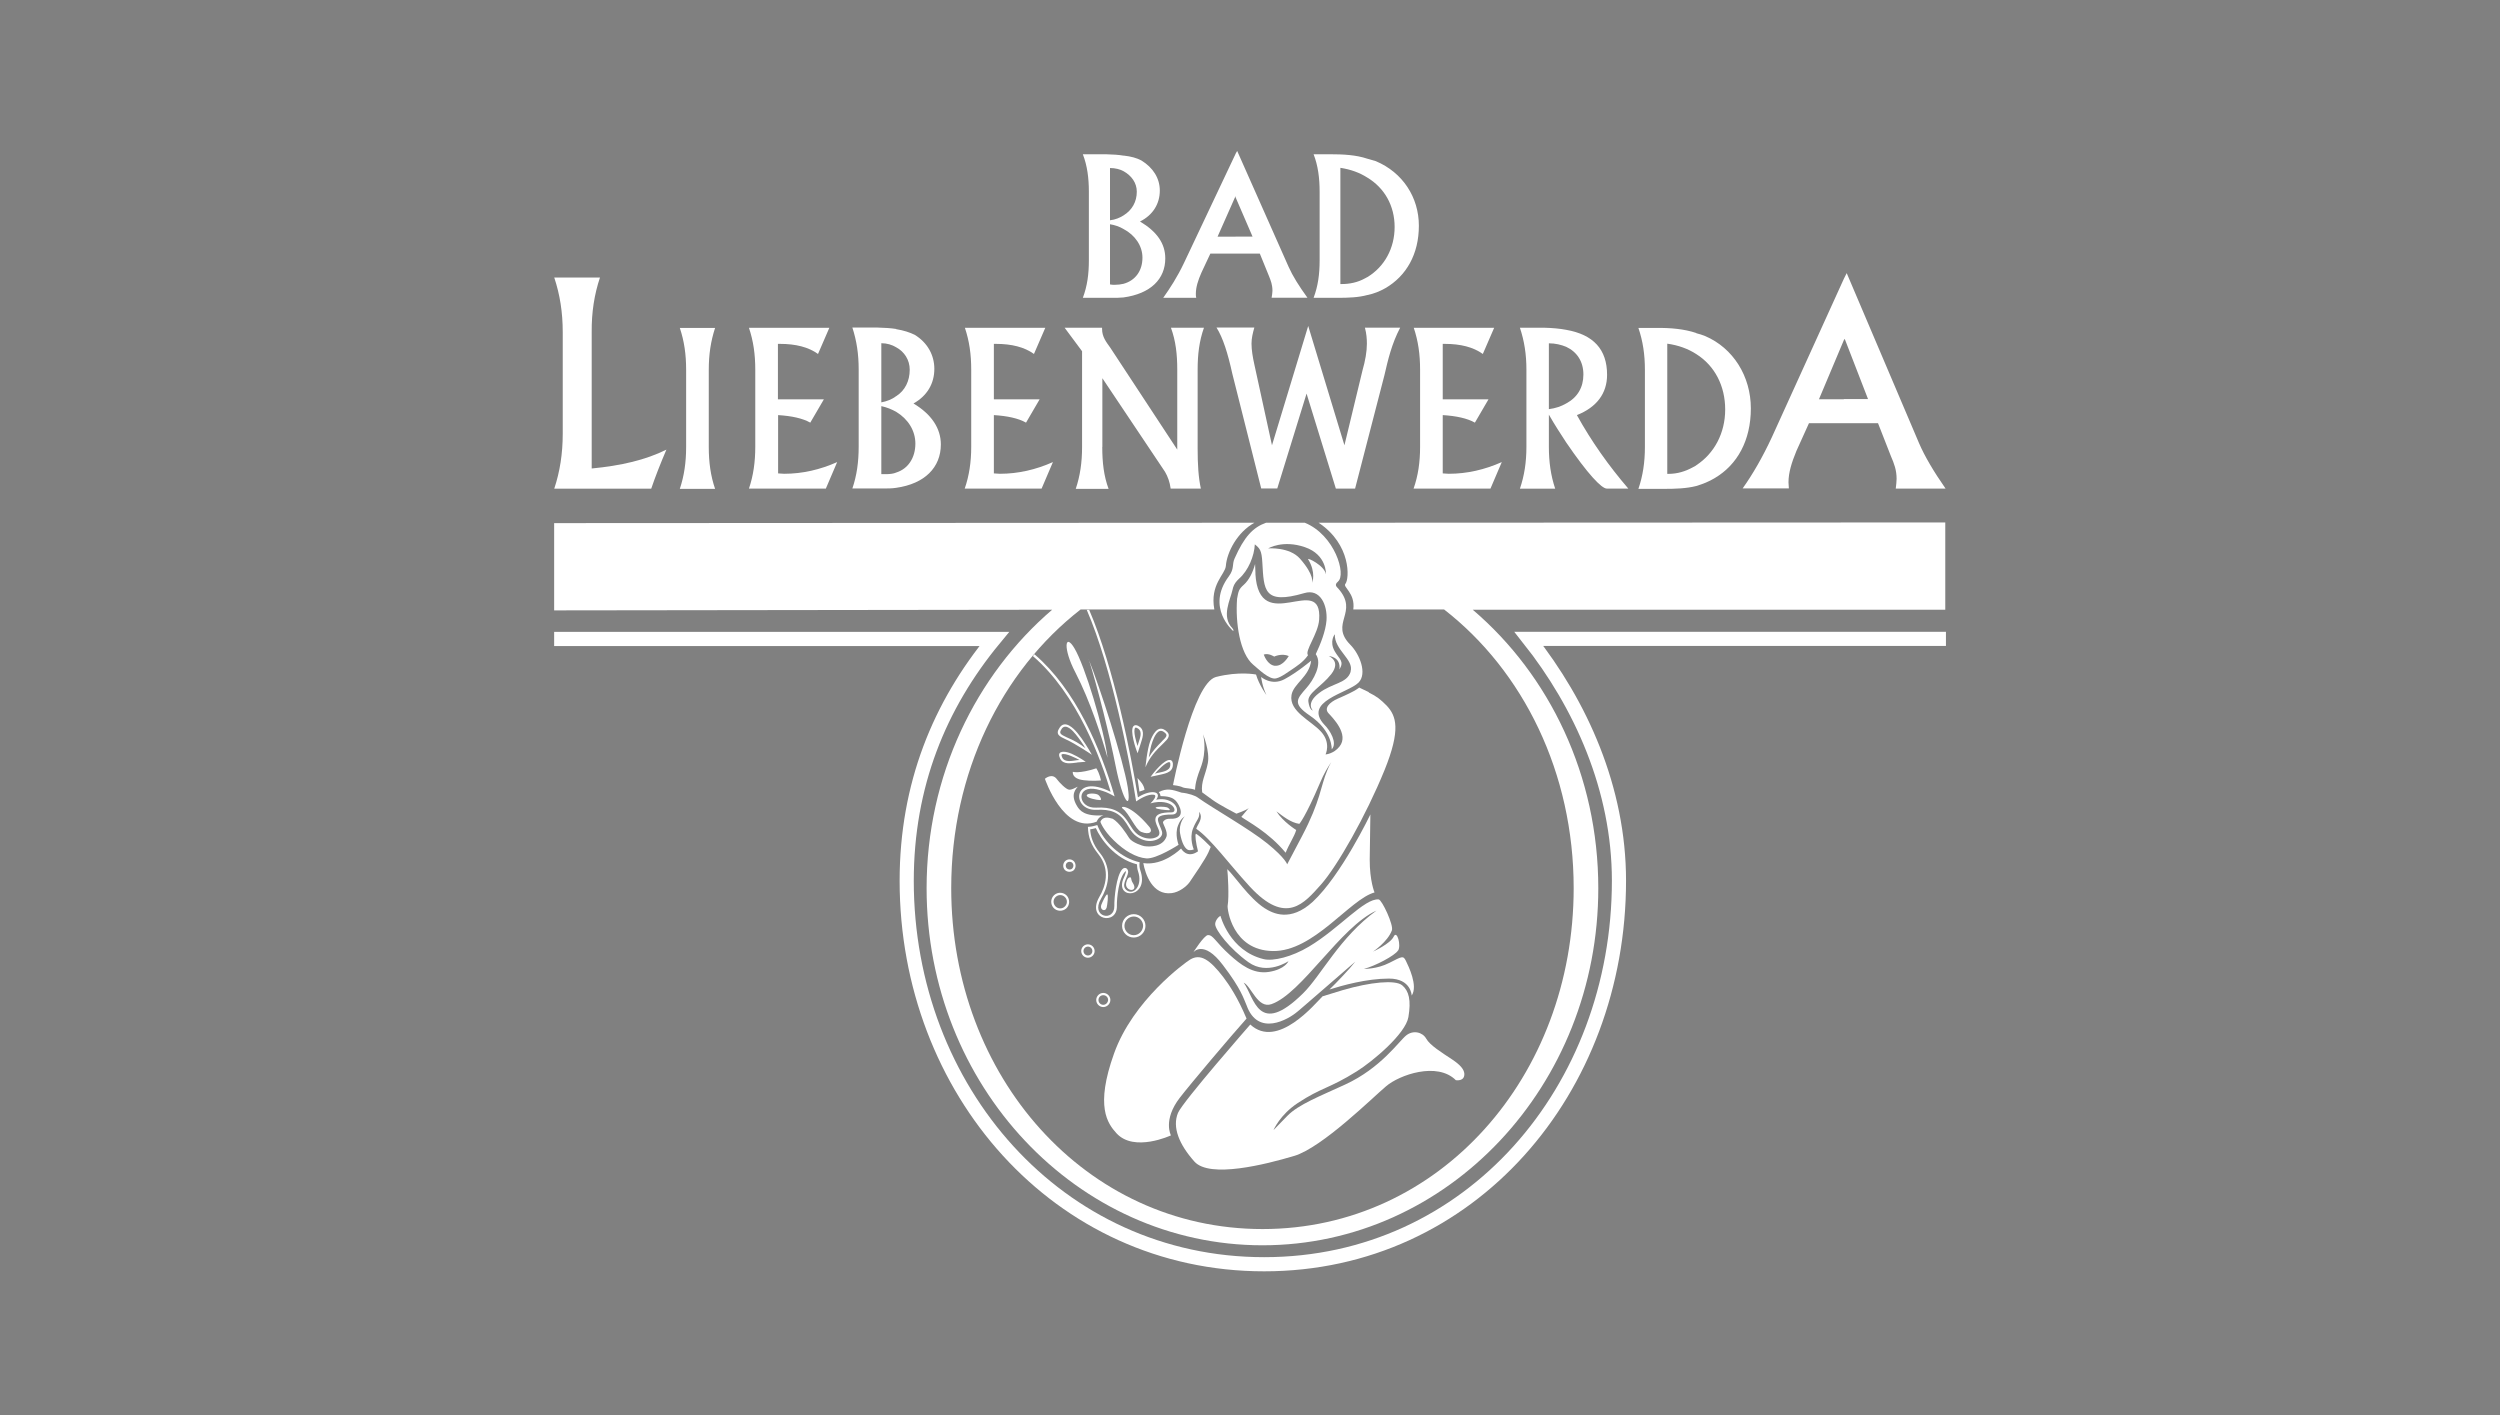 <?xml version="1.0" encoding="UTF-8"?>
<svg id="sw" xmlns="http://www.w3.org/2000/svg" viewBox="0 0 265 150">
  <rect x="0" y="0" width="265" height="150" fill="#808080" stroke="none"/>
  <defs>
    <style>
      .cls-1 {
        fill: #fff;
      }

      .cls-2 {
        fill-rule: evenodd;
      }

      .cls-2, .cls-3 {
        fill: #162259;
      }

      .cls-4 {
        fill: none;
        stroke: #fff;
        stroke-miterlimit: 3.86;
        stroke-width: 1.5px;
      }
    </style>
  </defs>
  <path class="cls-4" d="M206.27,67.72h-44.21c5.5,6.94,9.55,15.89,9.55,25.63,0,22.16-15.76,40.66-37.61,40.66s-37.89-18.49-37.89-40.64c0-10.13,3.46-18.59,9.28-25.64h-46.65"/>
  <path class="cls-1" d="M144.93,16.82l.9.26c2.86,1.2,4.57,3.84,4.57,6.85s-1.33,5.32-3.54,6.61c-.6.34-1.24.6-1.91.73-.94.26-2,.3-3.2.3h-2.51c.47-1.24.64-2.51.64-3.97v-7.28c0-1.44-.17-2.77-.64-3.97h1.7c1.46,0,2.79.07,3.99.47h0ZM144.93,29.38c1.83-1.1,2.9-3.07,2.9-5.32s-1.07-4.14-2.9-5.24c-.8-.51-1.74-.86-2.85-1.03v12.32h.13c.84,0,1.7-.17,2.47-.6l.24-.13h0Z"/>
  <path class="cls-1" d="M130.97,16.3l.17-.3,5.45,12.28c.43.97,1.1,2.04,2,3.28h-3.8c.04-.26.09-.51.09-.73,0-.64-.17-1.07-.37-1.57l-.97-2.38h-5.24l-.94,2c-.37.84-.6,1.57-.6,2.26,0,.13,0,.3.04.43h-3.5c.73-1.03,1.5-2.21,2.21-3.71l5.47-11.57h0ZM130.97,25.08h1.8l-1.8-4.17v-.13l-1.91,4.31h1.91Z"/>
  <path class="cls-1" d="M119.1,16.49c.8.09,1.4.26,1.87.51,1.27.77,1.97,1.91,1.97,3.2,0,1.4-.73,2.6-2.1,3.28,1.8,1.07,2.68,2.34,2.68,3.91,0,2.17-1.53,3.74-4.44,4.14-.37.04-.84.04-1.27.04h-3.03c.47-1.24.64-2.51.64-3.97v-7.28c0-1.44-.17-2.77-.64-3.97h2.43c.75.02,1.39.06,1.89.15h0ZM119.1,22.83c.9-.56,1.4-1.44,1.4-2.51,0-.94-.56-1.7-1.4-2.17-.37-.21-.9-.34-1.44-.34v5.54c.56-.06,1.07-.28,1.44-.52h0ZM119.1,30.08c1.24-.34,2-1.37,2-2.77,0-1.24-.77-2.38-2-3.03-.43-.26-.94-.43-1.44-.51v6.38c.17.04.34.04.51.04.34,0,.64-.04.94-.11h0Z"/>
  <path class="cls-1" d="M195.45,29.55l.3-.6,7.67,18.03c.6,1.4,1.57,3.03,2.81,4.81h-5.28c.04-.37.09-.73.09-1.03,0-.94-.26-1.61-.6-2.4l-1.37-3.5h-7.32l-1.33,2.94c-.51,1.24-.84,2.3-.84,3.33,0,.21.04.43.04.64h-4.9c1.07-1.5,2.1-3.28,3.11-5.45l7.62-16.77h0ZM195.45,42.3h2.56l-2.47-6.38-.09.13-2.64,6.27h2.64v-.02Z"/>
  <path class="cls-1" d="M94.99,34.89c.8.13,1.44.34,1.97.6,1.37.84,2.08,2.17,2.08,3.61,0,1.57-.77,2.86-2.21,3.67,1.91,1.14,2.9,2.64,2.9,4.34,0,2.43-1.7,4.17-4.74,4.6-.43.07-.9.07-1.4.07h-3.24c.47-1.37.67-2.81.67-4.44v-8.18c0-1.61-.21-3.03-.67-4.44h2.64c.77.02,1.44.06,2,.15h0ZM94.99,42c.94-.6,1.44-1.61,1.44-2.81,0-1.03-.56-1.91-1.44-2.38-.43-.26-.97-.43-1.57-.43v6.27c.58-.11,1.14-.32,1.57-.66h0ZM94.99,50.09c1.27-.39,2.04-1.57,2.04-3.07,0-1.37-.77-2.6-2.04-3.37-.47-.26-.97-.47-1.57-.6v7.21h.51c.37,0,.77-.04,1.07-.17h0Z"/>
  <path class="cls-1" d="M179.8,35.32c.34.09.64.17.94.3,2.98,1.27,4.85,4.27,4.85,7.67s-1.44,5.97-3.8,7.37c-.64.39-1.27.64-2,.86-1.03.26-2.17.3-3.44.3h-2.68c.47-1.37.69-2.81.69-4.44v-8.18c0-1.61-.21-3.03-.69-4.44h1.87c1.53-.02,2.99.11,4.27.54h0ZM179.8,49.32c1.91-1.24,3.07-3.41,3.07-5.91s-1.1-4.64-3.07-5.88c-.86-.56-1.91-.94-3.07-1.1v13.8h.13c.94,0,1.8-.26,2.64-.73.09-.04.22-.11.3-.17h0Z"/>
  <path class="cls-1" d="M166.01,34.96c2.9.51,4.34,2.08,4.34,4.77,0,1.97-1.1,3.44-3.2,4.27,1.53,2.77,3.37,5.37,5.45,7.79h-2.28c-.56,0-2.04-1.57-4.31-4.9-.56-.86-1.2-1.83-1.83-2.94v3.41c0,1.63.21,3.07.67,4.44h-3.74c.47-1.37.69-2.81.69-4.44v-8.18c0-1.61-.22-3.03-.69-4.44h2.6c.84.02,1.61.09,2.3.22h0ZM166.01,42.77c1.2-.64,1.83-1.7,1.83-3.07s-.67-2.4-1.83-2.94c-.51-.21-1.14-.37-1.83-.37v6.98c.71-.09,1.31-.3,1.83-.6h0Z"/>
  <path class="cls-1" d="M63.6,29.42h-4.85c.6,1.8.9,3.67.9,5.8v10.74c0,2.13-.3,4.04-.9,5.84h10.28c.43-1.27.97-2.64,1.61-4.14-2.21,1.1-4.81,1.7-7.92,2v-14.43c-.02-2.15.28-4.02.88-5.82h0Z"/>
  <path class="cls-1" d="M75.8,34.76h-3.74c.47,1.4.67,2.81.67,4.44v8.18c0,1.63-.21,3.07-.67,4.44h3.74c-.47-1.37-.67-2.81-.67-4.44v-8.18c0-1.63.21-3.03.67-4.44h0Z"/>
  <path class="cls-1" d="M79.4,51.79h8.14l1.2-2.81c-1.8.8-3.67,1.24-5.62,1.24-.26,0-.43-.04-.64-.04v-6.18c1.44.09,2.6.34,3.41.8l1.44-2.47h-4.87v-5.88h.21c1.67,0,3.03.34,4.04,1.07l1.2-2.77h-8.52c.47,1.4.67,2.81.67,4.44v8.18c0,1.61-.21,3.07-.67,4.42h0Z"/>
  <path class="cls-1" d="M102.27,51.79h8.14l1.2-2.81c-1.8.8-3.67,1.24-5.62,1.24-.26,0-.43-.04-.64-.04v-6.18c1.44.09,2.6.34,3.41.8l1.44-2.47h-4.85v-5.88h.21c1.67,0,3.03.34,4.04,1.07l1.2-2.77h-8.52c.47,1.4.67,2.81.67,4.44v8.18c0,1.61-.22,3.07-.69,4.42h0Z"/>
  <path class="cls-1" d="M116.85,47.37v-7.28l6.64,9.92c.3.51.51,1.1.6,1.78h3.2c-.26-1.2-.34-2.6-.34-4.21v-8.4c0-1.61.17-3.03.67-4.44h-3.5c.51,1.4.67,2.81.67,4.44v8.48l-7.11-10.82c-.43-.6-.86-1.14-.86-1.97v-.13h-3.97l1.85,2.49v10.15c0,1.63-.21,3.07-.67,4.44h3.48c-.51-1.37-.67-2.83-.67-4.44h0Z"/>
  <path class="cls-1" d="M138.49,41.7l3.11,10.09h2.04l3.11-12.02c.37-1.61.77-3.33,1.67-5.04h-3.74c.17.64.21,1.2.21,1.7,0,.84-.17,1.8-.47,2.85l-1.91,7.92-3.84-12.65-3.84,12.65-1.87-8.57c-.17-.77-.3-1.53-.3-2.21,0-.56.13-1.1.3-1.7h-4.01c.69,1.1,1.2,2.73,1.67,4.87l3.07,12.19h1.7l3.11-10.07h0Z"/>
  <path class="cls-1" d="M149.85,51.79h8.14l1.2-2.81c-1.8.8-3.67,1.24-5.62,1.24-.26,0-.43-.04-.64-.04v-6.18c1.44.09,2.6.34,3.41.8l1.44-2.47h-4.85v-5.88h.21c1.67,0,3.03.34,4.04,1.07l1.2-2.77h-8.52c.47,1.4.67,2.81.67,4.44v8.18c0,1.61-.21,3.07-.69,4.42h0Z"/>
  <g>
    <path class="cls-2" d="M63.11,57.09l.54.6v3.46c0,.86-.15,1.22-.24,1.48h1.31c-.24-.52-.24-1.14-.24-1.24v-2.77l1.87,2.32,1.87-2.32v2.64c0,.52-.06.95-.24,1.37h1.33c-.24-.54-.26-1.07-.26-1.46v-2.73c0-.8.21-1.05.45-1.33h-1.09c-.17.3-.24.39-.39.58l-1.67,2.04-1.52-1.89c-.3-.36-.39-.54-.49-.77l-1.24.02h0Z"/>
    <path class="cls-3" d="M75.13,57.09c.15.34.21.69.21,1.31v2.64c0,.92-.11,1.24-.21,1.59h1.25c-.17-.58-.21-.9-.21-1.53v-2.53c0-.84.09-1.14.21-1.46l-1.25-.02h0Z"/>
    <path class="cls-3" d="M82.04,57.09c.34.26.49.41.75.75v3.35c0,.09,0,.88-.19,1.46h1.18c-.17-.45-.22-1.14-.22-1.63v-2.19l2.36,3.01c.19.24.37.51.47.8h1.03c-.07-.22-.19-.52-.19-1.39v-2.98c0-.6.07-.88.15-1.18h-1.07c.09.32.15.58.15,1.59v2.53l-2.51-3.18c-.43-.56-.49-.69-.6-.94l-1.31-.02h0Z"/>
    <path class="cls-3" d="M93.25,57.09c.15.49.21,1.03.21,1.4v2.71c0,.71-.11,1.1-.21,1.42h2.9l.41-.92c-1.18.39-1.57.39-2.28.39v-2.02c.41.04.64.06,1.27.24l.47-.79h-1.74v-1.93c.58-.02.92.06,1.53.34l.41-.86h-2.98Z"/>
    <path class="cls-2" d="M102.1,61.2c0,.49-.04.88-.15,1.44h1.12c-.15-.58-.15-.77-.15-1.2v-1.37c1.14,1.52,1.5,1.93,2.23,2.56h.77c-.66-.79-1.35-1.61-1.83-2.49.26-.13,1.05-.58,1.05-1.48,0-.75-.67-1.61-2.1-1.59l-1.09.02c.06.19.15.49.15,1.14v2.96h0ZM102.93,57.57c1.1.11,1.37.77,1.37,1.2,0,.84-.84,1.09-1.37,1.24v-2.43h0Z"/>
    <path class="cls-2" d="M113.24,57.07h-.04l-2.13,4.25c-.47.92-.62,1.1-.8,1.33h1.35c-.04-.43.19-.92.28-1.12l.28-.6h1.95l.32.75c.21.45.22.73.22.97l1.31-.02c-.21-.28-.47-.64-.86-1.5l-1.87-4.06h0ZM113.18,58.77l.64,1.5h-1.35l.71-1.5h0Z"/>
    <path class="cls-3" d="M124.75,61.6c-.6.24-1.14.39-2.13.49l.04-3.61c0-.82.11-1.07.22-1.37h-1.24c.09.24.19.51.19,1.31v2.45c0,1.22-.07,1.42-.22,1.78h2.71l.43-1.05h0Z"/>
    <path class="cls-2" d="M152.96,63.68c-.52-.39-.94-.94-1.31-1.46.21-.15.47-.32.75-.71.32-.45.52-1.03.52-1.67,0-1.55-1.05-2.81-2.75-2.81s-3.05,1.25-3.05,2.83c0,1.48,1.27,2.83,2.85,2.83h.32c.09,0,.19-.02.24-.04,1.03.97,1.39,1.18,1.89,1.18.19,0,.34-.02.54-.06v-.09h0ZM148.54,58.27c.39-.51,1.03-.62,1.4-.62,1.2,0,2.12,1.18,2.12,2.43,0,.79-.54,2-1.82,2s-2.19-1.12-2.19-2.34c0-.41.13-1.01.49-1.48h0Z"/>
    <path class="cls-3" d="M157.17,57.09c.09.24.19.43.19,1.27v2.19c0,1.27.66,2.13,1.82,2.13.79,0,1.44-.39,1.76-.6,0,.17,0,.22-.04.54h.99c-.15-.75-.15-1.07-.15-1.46v-2.96c0-.73.06-.9.15-1.12h-1.18c.21.41.21,1.03.21,1.27v2.19c0,.36-.02.45-.04.56-.15.52-.67.97-1.27.97-.36,0-.99-.21-1.27-.88-.07-.21-.11-.41-.11-.77v-2.02c0-.77.06-.97.19-1.33h-1.24Z"/>
    <path class="cls-3" d="M167.2,57.09c.15.49.21,1.03.21,1.4v2.71c0,.71-.11,1.1-.21,1.42h2.92l.41-.92c-1.18.39-1.57.39-2.28.39v-2.02c.43.04.64.06,1.27.24l.47-.79h-1.74v-1.93c.58-.02.92.06,1.53.34l.43-.86h-3.01Z"/>
    <path class="cls-3" d="M177.99,61.6c-.6.24-1.14.39-2.13.49l.04-3.61c0-.82.09-1.07.22-1.37h-1.25c.09.24.19.51.19,1.31v2.45c0,1.22-.07,1.42-.22,1.78h2.71l.45-1.05h0Z"/>
    <path class="cls-3" d="M185.62,61.6c-.6.24-1.14.39-2.13.49l.04-3.61c0-.82.09-1.07.22-1.37h-1.27c.09.24.19.51.19,1.31v2.45c0,1.22-.07,1.42-.22,1.78h2.71l.47-1.05h0Z"/>
    <path class="cls-3" d="M189.95,57.09c.15.49.21,1.03.21,1.4v2.71c0,.71-.11,1.1-.21,1.42h2.9l.41-.92c-1.18.39-1.57.39-2.28.39v-2.02c.41.04.64.06,1.27.24l.47-.79h-1.74v-1.93c.58-.02.92.06,1.53.34l.41-.86h-2.98Z"/>
    <path class="cls-3" d="M196.95,57.09c.34.26.49.41.75.75v3.35c0,.09,0,.88-.19,1.46h1.18c-.17-.45-.22-1.14-.22-1.63v-2.19l2.36,3.01c.19.24.37.51.47.8h1.03c-.07-.22-.19-.52-.19-1.39v-2.98c0-.6.07-.88.15-1.18h-1.07c.09.32.15.58.15,1.59v2.53l-2.51-3.18c-.43-.56-.49-.69-.6-.94l-1.31-.02h0Z"/>
  </g>
  <path class="cls-1" d="M117.3,96.23c.07-.28.22-1.4.07-1.42-.15-.02-.52.82-.64,1.12-.17.54.45.75.56.3Z"/>
  <g>
    <path class="cls-1" d="M115.2,84.32c-.02.28,1.1.49,1.4.49.28,0-.06-.49-.19-.56-.3-.19-1.2-.19-1.22.07Z"/>
    <path class="cls-1" d="M109.65,69.35c-.06.06-.11.11-.17.19,4.77,4.1,7.26,11.08,8.25,14.39-4.14-2.06-4.17,2.02-1.53,1.91,1.5-.07,2.41.22,3.2,1.44l.3.49c.21.34.45.66.79.9.66.47,1.35.56,1.89.41.51-.13.92-.49.79-.94-.09-.34-.45-.97-.43-1.31.02-.24.24-.49,1.48-.49.73,0,.64-.71.26-1.1-.36-.37-1.03-.66-1.93-.47.24-.3.32-.71-.21-.79-.39-.06-1.07.11-1.72.54-.69-4.27-2.53-13.76-5.17-19.88h-.26c2.68,6.18,4.55,16.02,5.24,20.31.43-.3,1.29-.8,1.87-.71.49.07-.26.84-.36.92,1.1-.32,2-.09,2.34.26.37.39.22.69-.09.69-1.18,0-1.68.22-1.72.71-.06.79,1.1,1.7-.17,2.02-.45.11-1.09.04-1.68-.37-.3-.22-.52-.51-.71-.82l-.32-.49c-.82-1.29-1.83-1.63-3.41-1.55-1.85.09-2.15-2.15-.3-2,.47.04.97.21,1.37.36.37.15.9.45.9.45-1.5-5.13-4.14-11.34-8.5-15.07Z"/>
    <path class="cls-1" d="M113.99,71.28c1.59,3.07,2.81,6.91,3.41,9.04-.37-3.05-2.41-9.79-3.52-11.62-.99-1.65-1.24,0,.11,2.58Z"/>
    <path class="cls-1" d="M119,85.71c.67.47,1.35,2.21,1.97,2.47.94.37,1.25-.06.88-.51-2.1-2.51-3.24-2.25-2.85-1.97Z"/>
    <path class="cls-1" d="M120.8,77.04c-.24-.19-.49-.24-.66-.06-.39.47.24,2.41.45,2.86,0,0,.22-.71.3-.94.17-.58.54-1.4-.09-1.87ZM120.65,78.84l-.06.24c-.11-.28-.52-1.65-.26-1.93.02-.02.09-.07.32.09.51.36.13,1.14,0,1.59Z"/>
    <path class="cls-1" d="M123.72,85.58c-.3-.09-1.2-.11-1.22.04-.02.15,1.1.26,1.4.26.26.02-.06-.26-.19-.3Z"/>
    <path class="cls-1" d="M123.5,77.4c-.82-.58-1.35.56-1.57,1.14-.34.9-.51,2.79-.51,2.79.45-1.1,1.09-1.76,1.91-2.55.51-.49.88-.88.17-1.39ZM123.16,78.59c-.56.56-.99,1.03-1.39,1.7.11-.58.19-1.14.39-1.68.15-.41.56-1.48,1.2-1.03.47.32.34.49-.21,1.01Z"/>
    <path class="cls-1" d="M120.78,83.91l.54-.19c-.06-.49-.37-.84-.75-1.25l.21,1.44Z"/>
    <path class="cls-1" d="M119.36,93.77c.04.77,1.35.79.71-.19-.24-.36-.09-.62-.32-.58-.26.02-.41.62-.39.77Z"/>
    <path class="cls-1" d="M115.41,69.89c.97,3.09,2.23,8.16,2.86,11.36.77,3.84,1.68,4.81,1.27,2.19-.49-2.96-2.96-10.63-4.14-13.55Z"/>
    <path class="cls-1" d="M148.2,100.76c.34-.52-.11-2.23-.47-1.48-.34.75-2.19,1.59-2.19,1.59,0,0,1.55-1.03,2-2.25.21-.54-1.05-3.24-1.4-3.28-1.5-.15-4.19,3.09-7.39,5-1.82,1.09-3.78,1.57-4.79,1.33-3.63-.86-4.59-4.59-4.59-4.59-.3.15-.58.6-.56.9.02.6,1.52,2.58,3.52,4.01,2,1.44,4.25-.11,4.25-.11,0,0-.34.86-2.06,1.14-1.72.28-3.07-.82-4.14-1.78-1.53-1.37-1.78-2.15-2.34-2.12-.41.02-1.55,1.83-1.55,1.83,0,0,1.07-1.4,3.14,1.35,1.97,2.58,2.19,3.56,2.51,4.27,1.2,3.35,4.42,1.5,5.39.66-.26.26,6.44-5.58,6.12-5.28-.54.71-2.06,2.3-2.73,2.94,1.35-.43,3.95-1.16,6.31-1.16s2.41,1.8,2.41,1.8c.69-1.03-.34-3.11-.62-3.69-.28-.56-.39-.47-1.74.22-1.35.69-2.7.64-2.7.64,1.14-.28,3.31-1.42,3.61-1.95ZM138.12,105.3c-4.77,4.7-5.15.43-6.29-1.14.8.37,1.48,2.79,2.94,2.28,3.22-1.12,7.32-8.2,11.14-9.92-3.91,2.83-5.88,6.91-7.79,8.78Z"/>
    <path class="cls-1" d="M121.96,82.34s.54-.11.79-.17c.6-.15,1.5-.22,1.57-1.01.04-.3-.04-.56-.28-.6-.62-.11-1.8,1.39-2.08,1.78ZM123.98,80.8s.11.04.07.34c-.06.62-.92.69-1.39.8l-.24.07c.19-.24,1.18-1.29,1.55-1.22Z"/>
    <path class="cls-1" d="M141.82,61.65c.92-.73-.33-4.94-3.51-6.24h-4.11c-1.37.49-2.3,1.46-3.33,3.78-.3.66,0,1.07-.62,1.91-2.45,3.29.45,5.77.45,5.77.02.04.13-.06-.07-.28-1.2-1.25-.21-3.01.02-4.08l.06-.24c.11-.37.34-.66.62-.92.99-.86,1.63-2.43,1.68-3.65.52.43.73.6.8,1.97.17,2.85.11,4.47,4.44,3.2,1.7-.51,2.47,1.27,2.36,2.88-.09,1.16-.64,2.53-1.14,3.59.75,1.05-.26,2.77-.99,3.59-1.01,1.16-1.52,1.65.36,2.92,2.45,1.67,2.32,3.58,2.32,3.58.64-.66-.17-2-.75-2.58-2.38-2.51,2.47-3.37,3.59-4.49.95-.95.13-3.01-.86-4.01-2.28-2.3.97-3.41-1.29-5.97-.13-.15-.47-.37-.02-.73ZM140.55,60.87c-.17-.94-2-1.8-1.89-1.59.86,1.4.45,2.47.41,2.58.04-.09.28-.88-1.27-2.64-1.12-1.27-3.37-1.09-3.37-1.09,0,0,1.55-.94,3.89-.13,2.34.8,2.23,2.86,2.23,2.86ZM143.17,71.2c-.39,1.27-1.95,1.18-3.37,2.28-1.42,1.09-.64,1.83-.64,1.83,0,0-.34,0-.47-.92-.13-.92,1.35-1.57,2.43-2.94,1.07-1.39-.28-1.91-.28-1.91,0,0,1.31.06,1.14,1.42.54-.88-.02-1.09-.49-1.91-.62-1.07,0-1.82,0-1.82-.06,1.68,2.06,2.68,1.67,3.95Z"/>
    <path class="cls-1" d="M132.13,107.96c-.9-2.15-1.8-3.52-2.47-4.4-1.46-1.89-2.43-2.49-3.5-1.85-.56.34-6.06,4.32-8.07,9.96-2.02,5.63-.69,7.41.26,8.46,1.87,2.04,5.77.22,5.77.22,0,0-.88-1.63.94-3.99,1.18-1.53,5.41-6.53,7.08-8.4Z"/>
    <path class="cls-1" d="M116.25,87.09s.15-.49.71-.67c-2,.15-2.51-.51-2.79-.97-.77-1.27-.09-1.83.07-2.06-.36.17-.67.34-.9.32-.34-.02-1.05-.77-1.29-1.09-.52-.75-1.29-.07-1.29-.07,0,0,1.97,5.88,5.48,4.55Z"/>
    <path class="cls-1" d="M113.86,91.32c-.24-.28-.66-.3-.94-.06-.26.24-.3.66-.06.94.24.26.66.28.94.06.26-.24.28-.66.06-.94ZM113.65,92.07c-.17.15-.43.13-.58-.04-.15-.17-.13-.43.04-.58.17-.15.43-.13.58.04.13.17.13.41-.04.58Z"/>
    <path class="cls-1" d="M118.39,96.02c-.02-.73.19-3.11.95-3.69.07.13-.26.8-.3.92-.77,2.17,2.85,1.93,1.83-1.01-.09-.26-.11-.56-.07-.84-1.97-.45-3.76-2.08-4.49-3.95-.28.09-.58.17-.88.19h-.11c.02,1.12.36,1.98,1.09,2.88,1.35,1.68.75,3.5.11,4.57-1.39,2.43,1.93,3.07,1.87.94ZM116.59,90.42c-.77-.95-.99-1.82-1.03-2.51.17-.02.32-.06.6-.13.47,1.09,1.97,3.24,4.36,3.84,0,.22.04.54.11.73.51,1.48-.41,2.53-1.14,2.06-.75-.49,0-1.31.09-1.91.06-.34-.28-.71-.62-.36-.64.69-.86,3.09-.84,3.89.04,1.74-2.56,1.2-1.42-.75.67-1.12,1.35-3.05-.11-4.87Z"/>
    <path class="cls-1" d="M111.74,94.88c-.39.36-.41.95-.07,1.35.36.39.95.41,1.35.07.39-.36.41-.95.07-1.35-.36-.39-.95-.43-1.35-.07ZM112.85,96.11c-.28.26-.73.24-.99-.06s-.24-.73.06-.99c.28-.26.73-.24.99.06.26.28.24.73-.06.99Z"/>
    <path class="cls-1" d="M120.18,96.9c-.67,0-1.24.54-1.24,1.24s.56,1.24,1.24,1.24,1.24-.56,1.24-1.24-.56-1.24-1.24-1.24ZM120.18,99.13c-.54,0-.99-.45-.99-.99s.45-.99.99-.99.99.45.99.99c-.02.54-.45.99-.99.99Z"/>
    <path class="cls-1" d="M137.18,122.53c2.99-.9,8.33-6.2,9.75-7.39,1.4-1.2,5.41-2.62,7.39-.64,0,0,.94.17.9-.69-.04-.49-.47-.95-1.25-1.48-1.16-.77-2.4-1.53-2.79-2.23s-1.39-.94-2.13-.34c-.75.6-2.68,3.46-6.46,5.2-2.68,1.24-4.94,2.1-6.14,3.33l-1.46,1.5s.67-1.61,2.56-2.86c2.53-1.67,3.33-1.53,6.27-3.37,1.68-1.05,5.17-3.97,5.47-5.75.3-1.78.06-2.77-.66-3.37-.73-.6-3.37-.34-6.29.51-.88.26-1.59.49-2.15.66-.75.73-4.77,5.67-7.66,2.99,0,0-7.15,8.16-7.66,9.36-.64,1.53.13,3.37,1.74,5.17,1.61,1.8,7.56.3,10.56-.6Z"/>
    <path class="cls-1" d="M116.95,106.75c.39,0,.75-.34.75-.75s-.34-.75-.75-.75-.75.34-.75.75.34.75.75.75ZM116.95,105.49c.28,0,.51.22.51.51-.02.28-.24.51-.51.51-.28,0-.51-.22-.51-.51s.22-.51.51-.51Z"/>
    <path class="cls-1" d="M115.32,101.52c.39,0,.71-.32.71-.71s-.32-.71-.71-.71-.71.32-.71.71.32.71.71.71ZM115.32,100.34c.26,0,.47.21.47.47s-.21.47-.47.47-.47-.21-.47-.47.21-.47.47-.47Z"/>
    <path class="cls-1" d="M125.2,89.94s-1.85,1.87-4.01,1.55c.21,1.16.97,3.44,3.01,3.18.77-.09,1.57-.69,1.91-1.18,1.67-2.45,1.91-2.9,2.23-3.72-.32-.32-1.1-1.12-1.57-1.4-.13.09,0,1.03.22,1.87-1.18.84-1.8-.3-1.8-.3Z"/>
    <path class="cls-1" d="M139.15,95.59c-2.38,2.17-4.21,1.25-5.13.66-1.65-1.09-3.16-3.41-3.93-4.12.06.49.21,2.92.04,3.87-.06.28.45,4.74,4.79,4.81,4.34.07,8.16-5.5,10.78-6.21,0,0-.52-1.22-.51-3.5.04-2.28.07-4.77.07-4.77,0,0-3.09,6.46-6.12,9.27Z"/>
    <path class="cls-1" d="M206.19,55.38l-66.42.03c3.47,2.3,3.28,5.96,2.84,6.48-.3.34,1.07.97.84,2.71h9.62c8.42,6.55,13.74,17.33,13.74,29.54,0,19.95-14.21,36.14-32.98,36.14s-33-16.19-33-36.14c0-12.2,5.3-22.99,13.72-29.54h14.17c-.49-2.64,1.14-3.71,1.22-4.6.11-1.46,1.2-3.58,3.03-4.59l-74.23.04v9.25l52.79-.07c-8.1,6.94-13.31,17.58-13.31,29.52,0,20.91,15.93,37.85,35.6,37.85s35.6-16.94,35.6-37.85c0-11.94-5.18-22.59-13.31-29.52h50.09v-9.25Z"/>
    <path class="cls-1" d="M133.08,60.81l-.04-1.03c-.22.84-.62,1.68-1.18,2.19-.56.49-.58.69-.73,1.5-.19,2.56.3,5.8,1.7,6.98.51.41,1.7,1.63,2.43,1.46.3-.07.62-.24.97-.47l.51-.34c.66-.45,1.4-.9,1.91-1.65-.39-.43,1.07-2.25,1.18-3.76.37-5.17-6.38,1.91-6.76-4.89ZM135.18,70.58c-.86-.06-1.22-1.2-1.22-1.2.54-.17,1.1.22,1.1.22,0,0,.8-.39,1.55-.06-.02,0-.58,1.09-1.44,1.03Z"/>
    <path class="cls-1" d="M145.1,73.37c-.88-.43-1.03-.49-1.03-.49,0,0-.22.3-2.23,1.16-.99.43-1.48,1.05-1.03,1.55.47.51,2.21,2.25,1.18,3.54-.62.79-1.48.84-1.48.84,0,0,.6-1.22-.47-2.4-1.05-1.18-3.43-2.15-3.14-3.89.19-1.2,1.91-1.97,2.08-3.65,0,0-1.46,1.24-2.83,1.97-1.37.73-2.47-.24-2.47-.24,0,0,.11.99.56,1.91,0,0-.79-1.09-1.1-2.17,0,0-1.78-.37-4.25.26-2.47.66-4.55,11.46-4.55,11.46,0,0,.71.07,1.03.24.34.13.77.07,1.31.26,0,0-.06-.69.56-2.26.77-1.95.28-3.63.28-3.63,0,0,.75,1.83.51,3.07-.24,1.24-.75,1.97-.6,3.09l1.1.8c.69.51,2.53,1.46,2.53,1.46,0,0,1.05-.36,1.31-.6l-.79.94c.66.49,2.86,1.59,4.7,3.8.37-.94.9-1.67,1.12-2.41,0,0-1.4-.86-2.1-1.98.69.52,1.52,1.2,2.43,1.33,0,0,.62-.66,2.19-4.34.43-1.03.86-1.72,1.2-2.21-.15.26-.3.54-.43.88-.71,1.67-.69,3.2-2.68,6.98-1.37,2.62-1.57,2.98-1.57,2.98,0,0-.17-.64-2.1-2.21-1.91-1.55-5.77-3.72-7.38-4.87-.24-.19-.97-.45-1.72-.52-1.01-.34-1.57-.49-2.41-.06.17.19.17.39.19.43.21.02,1.12-.04,1.61.49.37.39,1.25,1.98-.6,1.91-.47-.02-.69.21-.75.34-.07.15.56,1.03.36,1.57-.39,1.07-1.74,1.09-2.36.99-.13-.02-1.27-.36-1.59-.86-.32-.51-1.05-1.63-1.74-2.04-.54-.17-1.07-.24-1.31.32,0,0,.26.84,1.42,1.97,1.14,1.12,2.38,1.82,3.44,1.91,1.07.09,3.43-1.44,3.43-1.44,0,0-.43-1.1-.06-2.04.28-.75.71-.97.71-.97,0,0-.67.71-.49,1.8.19,1.07.52,1.57.79,1.72.24.15.66-.02.66-.02,0,0-.49-1.14-.09-2.19.41-1.05.73-1.05.67-1.8.47.73-.17,1.29-.32,1.8,1.61,1.12,3.43,3.69,5.69,6.14,3.86,4.17,5.78,1.72,7.52-.21,1.72-1.93,4.77-7.28,6.76-12.17,1.72-4.27,1.25-5.71.22-6.81-.67-.67-1.03-.97-1.91-1.4Z"/>
    <path class="cls-1" d="M115.75,80.02c-.34-.6-.94-1.61-1.57-2.36-.39-.47-1.29-1.37-1.85-.54-.51.73,0,.95.64,1.25,1.05.47,2.79,1.65,2.79,1.65ZM112.53,77.26c.45-.64,1.2.22,1.48.56.37.45.75.99,1.05,1.5-.6-.51-1.27-.86-1.98-1.16-.69-.32-.86-.43-.54-.9Z"/>
    <path class="cls-1" d="M114.19,80.82c.24-.02.9-.07.9-.07-.49-.34-1.39-.88-1.95-1.01-.52-.13-1.12-.07-.77.66.34.71,1.22.49,1.82.43ZM112.56,79.96c.34-.19,1.61.45,1.87.6l-.26.02c-.47.06-1.31.28-1.57-.28-.13-.28-.07-.34-.04-.34Z"/>
    <path class="cls-1" d="M114.38,82.6c.54.17,1.57.19,2.32.13,0,0-.11-.69-.49-1.29-1.83.6-2.49.37-2.49.37,0,0-.11.54.66.79Z"/>
  </g>
</svg>